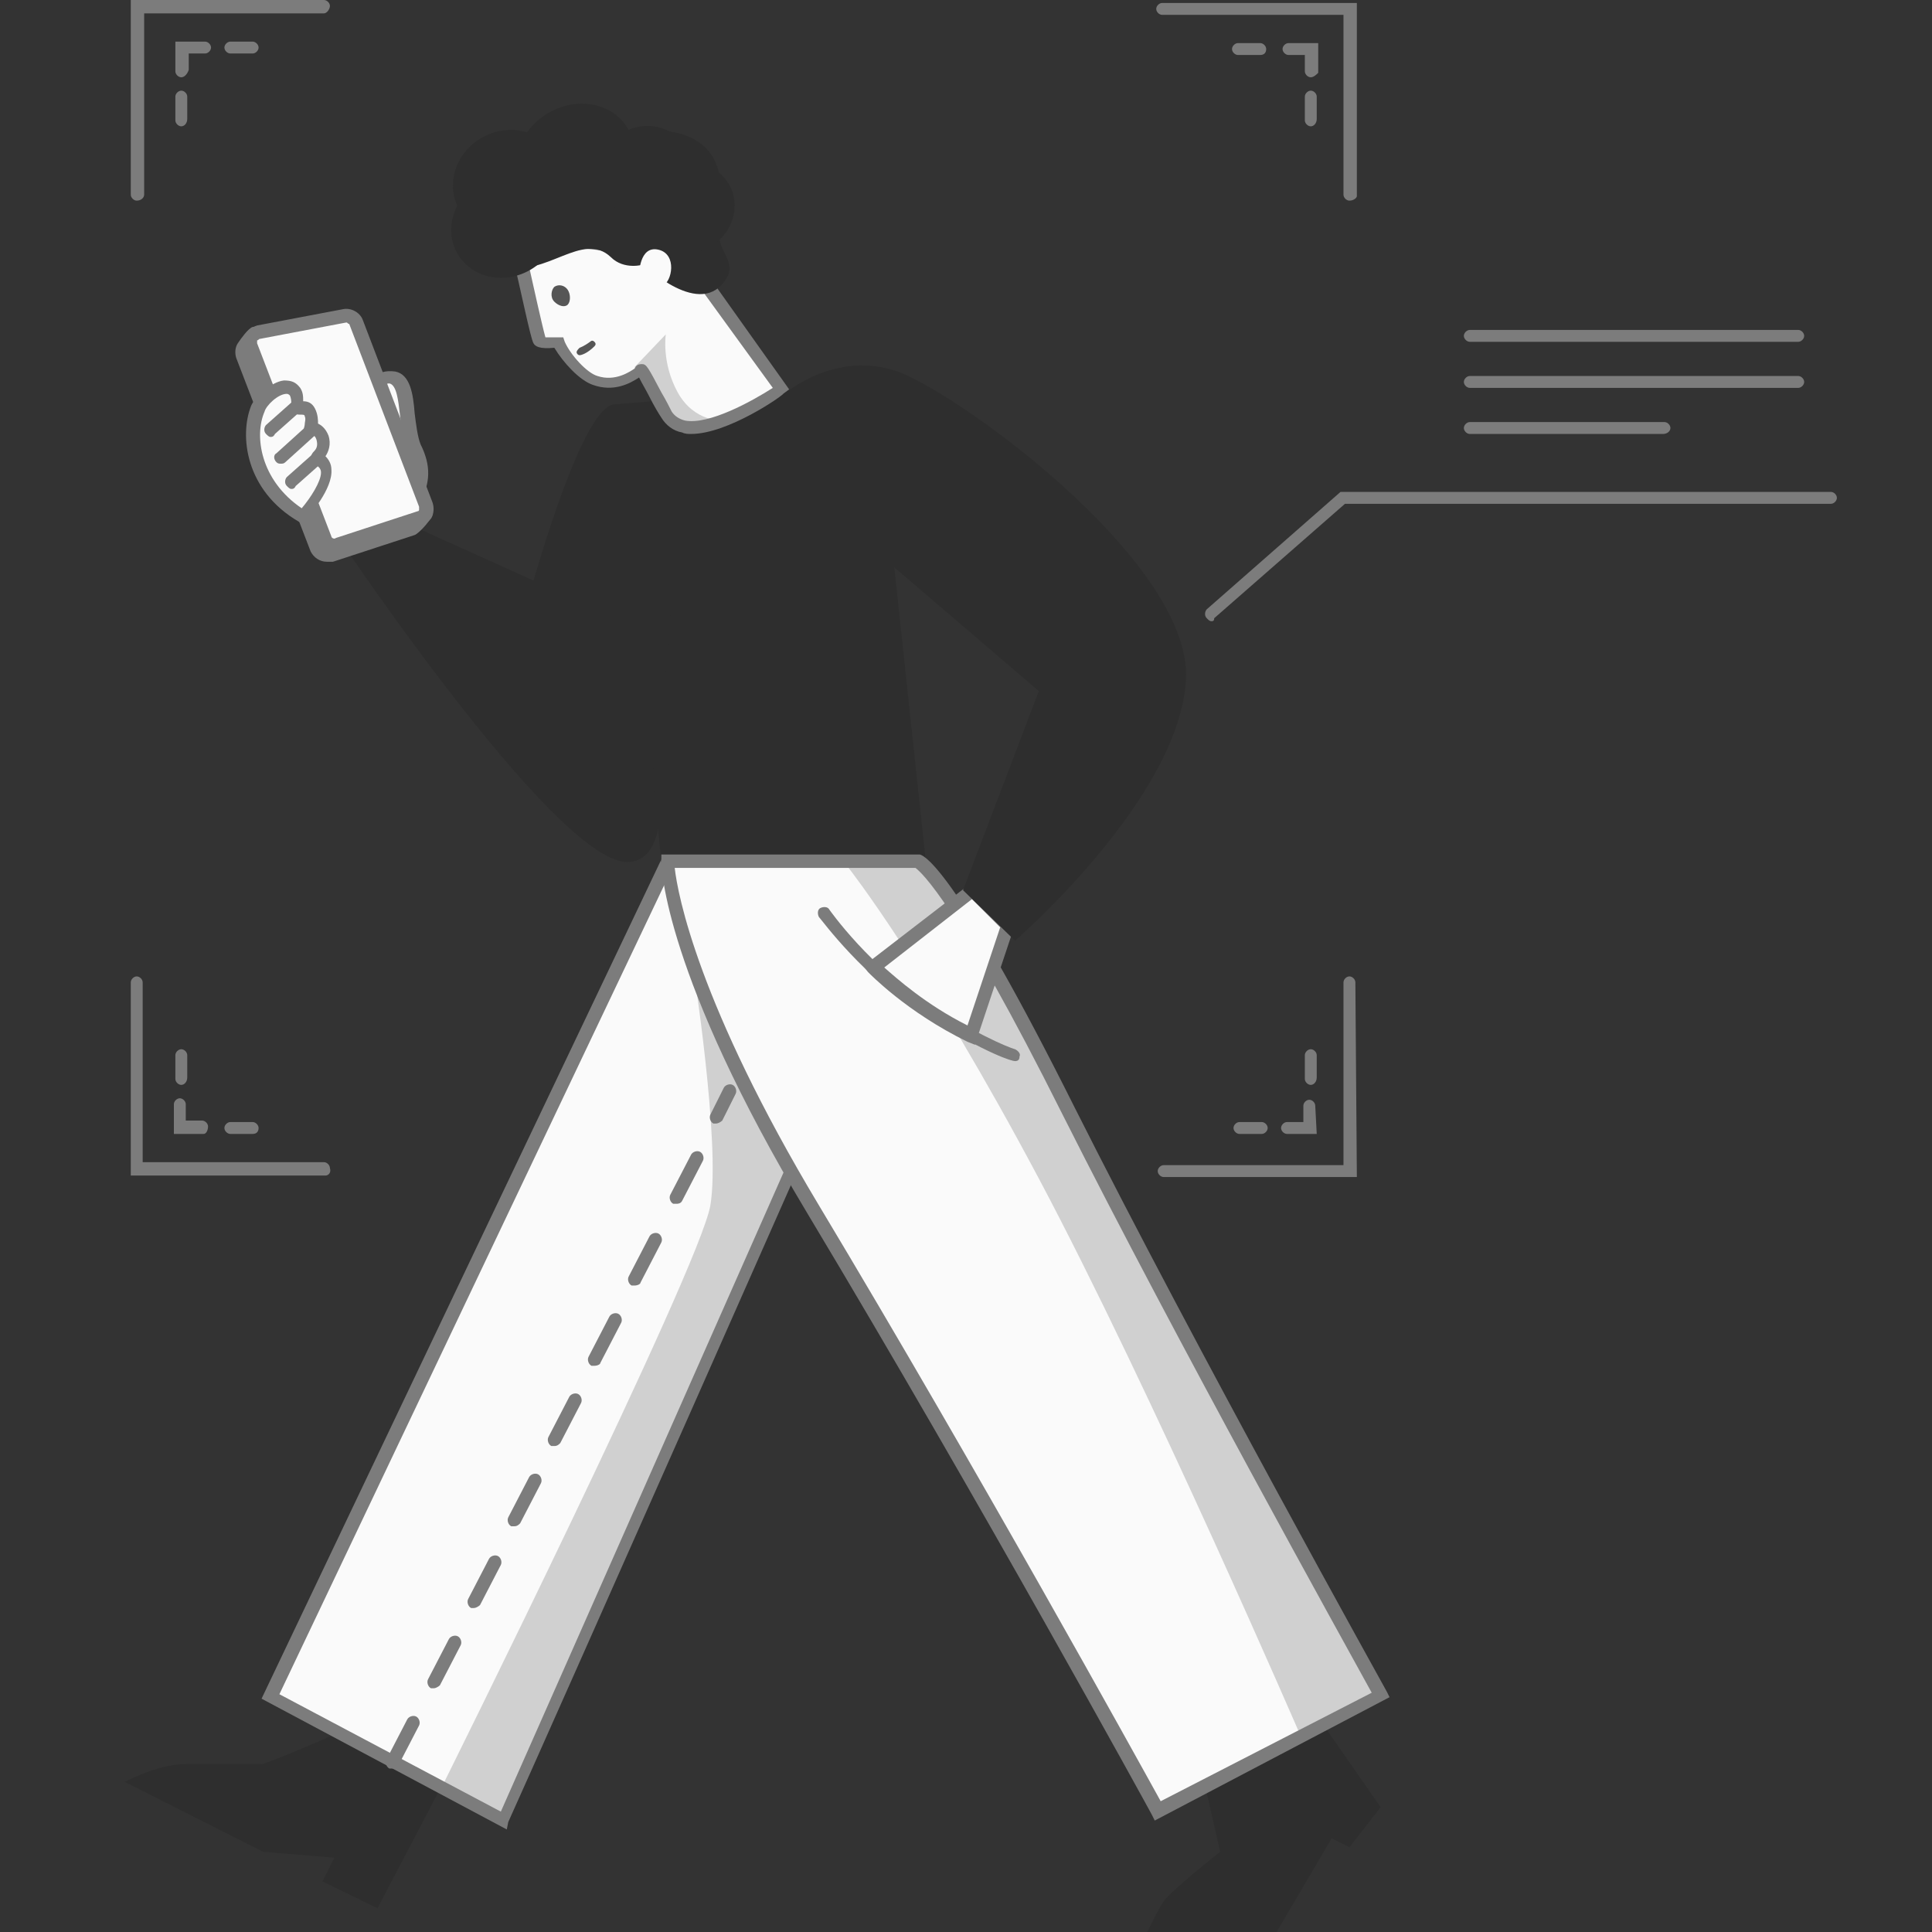 <?xml version="1.0" encoding="UTF-8"?> <!-- Generator: Adobe Illustrator 21.1.0, SVG Export Plug-In . SVG Version: 6.00 Build 0) --> <svg xmlns="http://www.w3.org/2000/svg" xmlns:xlink="http://www.w3.org/1999/xlink" id="_x31_" x="0px" y="0px" viewBox="0 0 130 130" style="enable-background:new 0 0 130 130;" xml:space="preserve"><rect x="0" y="0" width="130" height="130" fill="#333333" stroke="none"/> <style type="text/css"> .st0{fill:#7C7C7C;} .st1{fill:#2E2E2E;} .st2{fill:#FAFAFA;} .st3{fill:#D0D0D0;} .st4{fill:#565656;} </style> <g> <g> <path class="st0" d="M90.8,13.5c-0.2,0-0.4-0.2-0.4-0.4V1H78.2c-0.2,0-0.4-0.2-0.4-0.4s0.2-0.4,0.4-0.4h13.1v13 C91.3,13.3,91.1,13.5,90.8,13.5z"></path> </g> <path class="st1" d="M21.9,34.9c0,0,15.3,23.1,20.3,23.1s0.2-16,0.2-16l-15.5-7L21.9,34.9L21.9,34.9z"></path> <g> <path class="st2" d="M25.3,27c0,0-0.3-1.9,1.2-1.6c1.2,0.2,0.7,3.2,1.4,4.6c0.7,1.4,0.6,2.5-0.1,3.6C27.1,34.7,22.9,29.4,25.3,27z "></path> <path class="st0" d="M27.5,34.2C27.5,34.2,27.4,34.2,27.5,34.2c-1.1-0.1-2.4-1.9-3-3.5c-0.6-1.5-0.4-2.9,0.3-3.8 c0-0.4,0-1.1,0.5-1.6c0.2-0.2,0.6-0.4,1.3-0.3c1,0.2,1.2,1.5,1.3,2.8c0.1,0.8,0.2,1.6,0.4,2.1c0.7,1.4,0.7,2.6-0.1,4 C28,34,27.8,34.2,27.5,34.2z M27.5,33.3L27.5,33.3L27.5,33.3z M26.2,25.8c-0.2,0-0.3,0.1-0.3,0.1c-0.2,0.2-0.2,0.8-0.2,1.1v0.2 l-0.2,0.2c-0.9,0.9-0.5,2.3-0.2,3.1c0.6,1.6,1.7,2.7,2.1,2.8c0.5-0.9,0.7-1.8,0-3.1c-0.3-0.7-0.4-1.5-0.5-2.4 C26.8,27,26.7,25.9,26.2,25.8C26.3,25.8,26.2,25.8,26.2,25.8z"></path> </g> <path class="st1" d="M24.4,115.9c0,0-6.4,2.8-6.8,2.8c-0.2,0-2.8,0-5.1,0c-1.9,0-4.1,1.2-4.1,1.2l9.3,4.7l4.8,0.4l-0.8,1.6l3.7,1.8 l4.3-8.2L24.4,115.9z"></path> <path class="st1" d="M81.1,120.2l1,4.4c0,0-2.9,2.3-3.7,3.2c-0.4,0.5-1.2,2.2-1.2,2.2h8.7l3.7-6.3l1.2,0.6l2.1-2.7L89,116 L81.1,120.2z"></path> <g> <path class="st2" d="M18.2,114.2L44.9,58c0,0,12.4,11.3,12.2,12c-0.2,0.6-23.2,52.6-23.2,52.6L18.2,114.2z"></path> <path class="st3" d="M46.6,64.8c0,0,1.9,12.1,1.2,16.3c-0.7,4.2-18.1,39.2-18.1,39.2l4.2,2.3l19.4-43.8L46.6,64.8z"></path> <path class="st0" d="M34.1,123.1l-16.5-8.8l27.2-57.1l0.4,0.4C57.8,69.1,57.6,69.7,57.5,70c-0.2,0.6-20.9,47.3-23.3,52.6 L34.1,123.1z M18.8,114l14.9,7.9c7.7-17.4,21.9-49.5,23-52c-0.7-1.1-7.2-7.2-11.6-11.2L18.8,114z"></path> </g> <polygon class="st1" points="41.4,27.2 44.5,58 62.3,58 59.9,35.6 57.3,25.9 "></polygon> <g> <path class="st2" d="M44.9,58c0,0,0.2,7.3,9.8,23.4c11.8,19.7,23.2,40.5,23.2,40.5l15-7.7c0,0-12.6-22.6-21-39.3 C63.8,58.6,61.8,58,61.8,58H44.9z"></path> <path class="st3" d="M57.1,58.4c0,0,5.2,6.6,12.8,20.9S87.6,117,87.6,117l5.3-2.9c0,0-23-42.6-25.6-48S61.8,58,61.8,58L57.1,58.4z "></path> <path class="st0" d="M77.7,122.5l-0.2-0.4c-0.1-0.2-11.5-21-23.2-40.5c-9.6-16-9.8-23.3-9.8-23.6v-0.5h17.4 c0.4,0.1,2.6,1.4,10.4,17c8.3,16.5,20.9,39.1,21,39.3l0.2,0.4L77.7,122.5z M45.4,58.4c0.2,1.8,1.6,9.2,9.7,22.7 c10.8,18,21.4,37.2,23,40.1l14.2-7.3c-1.7-3.1-13.1-23.6-20.8-38.9c-7.1-14.2-9.5-16.3-9.9-16.6H45.4z"></path> </g> <path class="st1" d="M41.4,27.2c-3,0-8,21.2-8,21.2s9.9,9.6,9.9,7.9C43.4,54.6,48.7,27.2,41.4,27.2z"></path> <g> <path class="st2" d="M65.5,59.9l-6.7,5.2c0,0,2.5,2.6,6.6,4.6l2.5-7.4L65.5,59.9z"></path> <path class="st0" d="M65.6,70.3l-0.5-0.2c-4.1-2-6.6-4.6-6.7-4.7L58.1,65l7.4-5.7l2.8,2.9L65.6,70.3z M59.5,65.1 c0.8,0.7,2.8,2.5,5.6,3.9l2.2-6.6l-1.9-1.9L59.5,65.1z"></path> </g> <g> <path class="st0" d="M68.3,71.4C68.2,71.4,68.2,71.4,68.3,71.4c-0.2,0-1.7-0.4-6-3c-4.2-2.6-7-6.5-7.2-6.7 c-0.1-0.2-0.1-0.5,0.1-0.6c0.2-0.1,0.5-0.1,0.6,0.1c0,0,2.8,4,6.9,6.5s5.6,2.9,5.6,2.9c0.2,0.1,0.4,0.3,0.3,0.5 C68.6,71.3,68.5,71.4,68.3,71.4z"></path> </g> <g> <path class="st0" d="M9.2,13.5c-0.2,0-0.4-0.2-0.4-0.4V0h13c0.2,0,0.4,0.2,0.4,0.4S22,0.9,21.8,0.9H9.7v12.2 C9.7,13.3,9.5,13.5,9.2,13.5z"></path> </g> <g> <g> <path class="st0" d="M12.2,8.5c-0.2,0-0.4-0.2-0.4-0.4V6.5c0-0.2,0.2-0.4,0.4-0.4s0.4,0.2,0.4,0.4V8C12.6,8.3,12.4,8.5,12.2,8.5z "></path> </g> <g> <path class="st0" d="M12.2,5.2c-0.2,0-0.4-0.2-0.4-0.4v-2h2c0.2,0,0.4,0.2,0.4,0.4S14,3.6,13.8,3.6h-1.1v1.1 C12.6,5,12.4,5.2,12.2,5.2z"></path> </g> <g> <path class="st0" d="M17,3.6h-1.5c-0.2,0-0.4-0.2-0.4-0.4s0.2-0.4,0.4-0.4H17c0.2,0,0.4,0.2,0.4,0.4S17.2,3.6,17,3.6z"></path> </g> </g> <g> <g> <path class="st0" d="M84.8,3.7h-1.5c-0.2,0-0.4-0.2-0.4-0.4s0.2-0.4,0.4-0.4h1.5c0.2,0,0.4,0.2,0.4,0.4S85.1,3.7,84.8,3.7z"></path> </g> <g> <path class="st0" d="M88.2,5.2c-0.2,0-0.4-0.2-0.4-0.4V3.7h-1.1c-0.2,0-0.4-0.2-0.4-0.4s0.2-0.4,0.4-0.4h2v2 C88.6,5,88.4,5.2,88.2,5.2z"></path> </g> <g> <path class="st0" d="M88.2,8.5c-0.2,0-0.4-0.2-0.4-0.4V6.5c0-0.2,0.2-0.4,0.4-0.4c0.2,0,0.4,0.2,0.4,0.4V8 C88.6,8.3,88.4,8.5,88.2,8.5z"></path> </g> </g> <g> <path class="st0" d="M91.3,79.2h-13c-0.2,0-0.4-0.2-0.4-0.4c0-0.2,0.2-0.4,0.4-0.4h12.1V66.1c0-0.2,0.2-0.4,0.4-0.4 c0.2,0,0.4,0.2,0.4,0.4L91.3,79.2L91.3,79.2z"></path> </g> <g> <path class="st0" d="M21.9,79.1H8.8v-13c0-0.2,0.2-0.4,0.4-0.4s0.4,0.2,0.4,0.4v12.1h12.2c0.2,0,0.4,0.2,0.4,0.4 C22.3,78.9,22.1,79.1,21.9,79.1z"></path> </g> <g> <path class="st2" d="M27.8,35.5l-5.5,1.8c-0.3,0.1-0.7-0.1-0.9-0.4l-5-13c-0.2-0.4,0.1-0.8,0.5-0.9l5.8-1.1 c0.3-0.1,0.6,0.1,0.8,0.4l4.7,12.3C28.3,35,28.1,35.4,27.8,35.5z"></path> <path class="st0" d="M22,37.8c-0.5,0-0.9-0.3-1.1-0.7l-5-13c-0.1-0.3-0.1-0.7,0.1-1s0.7-1,1-1.1l5.6-0.6c0.5-0.1,1.1,0.2,1.3,0.7 l5.2,12.4c0.1,0.3-0.9,1.4-1.2,1.5l-5.5,1.8C22.3,37.8,22.1,37.8,22,37.8z M22.8,22.3L22.8,22.3L17,23.4c-0.1,0-0.1,0.1-0.2,0.1 c0,0,0,0.1,0,0.2l5,13c0,0.1,0.2,0.2,0.3,0.1l5.5-1.8c0.1,0,0.1-0.1,0.1-0.1s0-0.1,0-0.2L23,22.5C23,22.4,22.9,22.3,22.8,22.3z"></path> </g> <g> <path class="st2" d="M28.2,34.9l-5.5,1.8c-0.3,0.1-0.7-0.1-0.9-0.4l-5-13c-0.2-0.4,0.1-0.8,0.5-0.9l5.8-1.1 c0.3-0.1,0.6,0.1,0.8,0.4L28.6,34C28.8,34.4,28.6,34.8,28.2,34.9z"></path> <path class="st0" d="M22.5,37.2c-0.5,0-0.9-0.3-1.1-0.7l-5-13c-0.1-0.3-0.1-0.7,0.1-1s0.5-0.5,0.8-0.6l5.8-1.1 c0.5-0.1,1.1,0.2,1.3,0.7l4.7,12.3c0.1,0.3,0.1,0.6,0,0.9c-0.1,0.3-0.4,0.5-0.7,0.6l-5.5,1.8C22.7,37.1,22.6,37.2,22.5,37.2z M23.3,21.7C23.2,21.7,23.2,21.7,23.3,21.7l-5.8,1.1c-0.1,0-0.1,0.1-0.2,0.1c0,0,0,0.1,0,0.2l5,13c0,0.1,0.2,0.2,0.3,0.1l5.5-1.8 c0.1,0,0.1-0.1,0.1-0.1s0-0.1,0-0.2l-4.7-12.3C23.4,21.8,23.4,21.7,23.3,21.7z"></path> </g> <g> <path class="st2" d="M36.3,23c-0.2-0.3-1.4-5.7-1.4-5.7c3.9-2.8,12,1.1,12,1.1l5.6,7.8c0,0-6.1,4.4-7.7,1.8c-0.4-0.6-1.6-3-1.7-3 s-1.4,1.3-3.1,0.7c-0.8-0.3-2-1.6-2.5-2.6C37.2,23.1,36.4,23.2,36.3,23z"></path> <path class="st3" d="M44.8,22.5l-2.1,2.2c0,0,2,3.9,3.1,4s2.8-0.4,2.8-0.4s-1.9,0.1-3-1.9S44.8,22.5,44.8,22.5z"></path> <path class="st0" d="M46.5,29.2c-0.2,0-0.4,0-0.6-0.1c-0.6-0.1-1.1-0.5-1.4-1c-0.2-0.3-0.5-0.8-0.8-1.4c-0.2-0.4-0.5-0.9-0.7-1.3 c-0.6,0.4-1.7,1-3.1,0.5c-0.9-0.3-2-1.5-2.6-2.5c-1,0.1-1.3-0.1-1.4-0.3l0,0c-0.2-0.3-0.9-3.8-1.4-5.8L34.4,17l0.2-0.2 c4.1-3,12.1,0.9,12.5,1.1h0.1l5.9,8.3l-0.4,0.3C52.7,26.6,49,29.2,46.5,29.2z M43.2,24.5c0.3,0,0.4,0.2,1.3,1.9 c0.3,0.5,0.6,1.1,0.7,1.3c0.2,0.3,0.5,0.5,0.9,0.6c1.6,0.3,4.5-1.3,5.9-2.2l-5.3-7.3c-0.9-0.4-7.7-3.5-11.2-1.3 c0.4,1.8,1,4.5,1.2,5.2c0.2,0,0.4,0,0.9,0h0.3L38,23c0.4,0.9,1.5,2.1,2.2,2.3c1.2,0.4,2.2-0.3,2.5-0.5 C42.8,24.6,42.9,24.5,43.2,24.5C43.1,24.5,43.1,24.5,43.2,24.5z"></path> </g> <path class="st4" d="M38.2,19.5c0.2,0.3,0.2,0.8,0,1s-0.6,0.1-0.9-0.2s-0.2-0.8,0-1C37.6,19.1,38,19.2,38.2,19.5z"></path> <g> <path class="st4" d="M39,23.9c-0.1,0-0.2-0.1-0.2-0.2s0.1-0.2,0.2-0.3l0,0c0,0,0.3-0.1,0.7-0.4c0.1-0.1,0.2-0.1,0.3,0 s0.1,0.2,0,0.3C39.5,23.8,39.1,23.9,39,23.9L39,23.9z"></path> </g> <path class="st1" d="M43.3,17.8c0,0,3.9,3.8,5.6,0.9c0.6-1-0.4-1.7-0.5-2.7s0.9-4.7-1.2-6.3S42.7,9.2,41,9.2s-5.8-1.5-8.4,1.7 c-2.5,3-1.1,6.2,1.4,7c2.7,0.8,5.2-2.4,7.1-0.6C42,18.2,43.3,17.8,43.3,17.8z"></path> <path class="st2" d="M43,18.5c0,0,0-2,1.3-1.7s0.9,2.2,0.3,2.4C43.9,19.5,43,18.5,43,18.5z"></path> <ellipse transform="matrix(0.861 -0.508 0.508 0.861 -1.46 19.041)" class="st1" cx="34.1" cy="12.2" rx="3.7" ry="3.4"></ellipse> <ellipse transform="matrix(0.861 -0.508 0.508 0.861 -3.013 19.399)" class="st1" cx="34" cy="15.2" rx="3.7" ry="3.4"></ellipse> <ellipse transform="matrix(0.861 -0.508 0.508 0.861 -5.256797e-02 21.16)" class="st1" cx="38.7" cy="10.7" rx="4.1" ry="3.6"></ellipse> <ellipse transform="matrix(0.861 -0.508 0.508 0.861 0.183 23.671)" class="st1" cx="43.4" cy="11.5" rx="3.2" ry="3"></ellipse> <ellipse transform="matrix(0.861 -0.508 0.508 0.861 -0.691 25.479)" class="st1" cx="46.3" cy="14" rx="3.2" ry="3"></ellipse> <g> <path class="st0" d="M121,23H98.9c-0.2,0-0.4-0.2-0.4-0.4s0.2-0.4,0.4-0.4H121c0.2,0,0.4,0.2,0.4,0.4S121.2,23,121,23z"></path> </g> <g> <path class="st0" d="M121,26.1H98.9c-0.2,0-0.4-0.2-0.4-0.4c0-0.2,0.2-0.4,0.4-0.4H121c0.2,0,0.4,0.2,0.4,0.4S121.2,26.1,121,26.1 z"></path> </g> <g> <path class="st0" d="M111.9,29.2h-13c-0.2,0-0.4-0.2-0.4-0.4s0.2-0.4,0.4-0.4H112c0.2,0,0.4,0.2,0.4,0.4S112.2,29.2,111.9,29.2z"></path> </g> <g> <g> <path class="st2" d="M20.3,34.7c0,0,1.7-1.9,1.6-3c-0.1-0.6-0.5-0.8-0.5-0.9c-0.1-0.1,0.6-0.5,0.3-1.3C21.5,28.8,21,29,21,28.9 s0.2-0.6-0.1-1.1c-0.3-0.5-0.8-0.2-0.9-0.3c0-0.1,0.1-0.7-0.1-1.1c-0.6-1-2.3,0.5-2.5,1.1C16.6,29.3,17,32.8,20.3,34.7z"></path> <path class="st0" d="M20.4,35.3l-0.3-0.2c-3.6-2.1-4-5.8-3.2-7.8c0.2-0.5,1.3-1.6,2.2-1.7c0.5,0,0.8,0.1,1.1,0.5 c0.2,0.3,0.2,0.6,0.2,0.9c0.3,0,0.6,0.1,0.8,0.5c0.2,0.4,0.2,0.8,0.2,1c0.2,0.1,0.5,0.3,0.7,0.8c0.2,0.6,0,1.1-0.2,1.4 c0.2,0.2,0.4,0.5,0.4,0.9c0.1,1.3-1.5,3.1-1.7,3.3L20.4,35.3z M19.3,26.5L19.3,26.5c-0.6,0-1.4,0.8-1.5,1.2 c-0.7,1.6-0.3,4.6,2.5,6.5c0.6-0.7,1.3-1.8,1.3-2.4c0-0.3-0.2-0.4-0.3-0.5L21,31.1c-0.2-0.3,0-0.6,0.1-0.7 c0.2-0.2,0.3-0.4,0.2-0.8c-0.1-0.3-0.2-0.3-0.3-0.3c-0.1,0-0.4-0.1-0.5-0.3c-0.1-0.2,0-0.3,0-0.4c0-0.2,0.1-0.4,0-0.6 c0-0.1-0.1-0.1-0.3-0.1c-0.1,0-0.5,0-0.6-0.3c-0.1-0.1,0-0.3,0-0.4c0-0.2,0-0.4-0.1-0.6C19.5,26.6,19.4,26.5,19.3,26.5z"></path> </g> <g> <path class="st2" d="M21.4,30.9l-1.8,1.6L21.4,30.9z"></path> <path class="st0" d="M19.6,32.9c-0.1,0-0.2-0.1-0.3-0.2c-0.2-0.2-0.1-0.5,0-0.6l1.8-1.6c0.2-0.2,0.5-0.1,0.6,0 c0.2,0.2,0.1,0.5,0,0.6l-1.8,1.6C19.8,32.9,19.7,32.9,19.6,32.9z"></path> </g> <g> <path class="st2" d="M21,28.9l-2.1,1.9L21,28.9z"></path> <path class="st0" d="M18.9,31.2c-0.1,0-0.2,0-0.3-0.1c-0.2-0.2-0.2-0.5,0-0.6l2.1-1.9c0.2-0.2,0.5-0.2,0.6,0 c0.2,0.2,0.2,0.5,0,0.6l-2.1,1.9C19.1,31.2,19,31.2,18.9,31.2z"></path> </g> <g> <path class="st2" d="M20,27.4L18.2,29L20,27.4z"></path> <path class="st0" d="M18.2,29.4c-0.1,0-0.2-0.1-0.3-0.2c-0.2-0.2-0.1-0.5,0-0.6l1.8-1.6c0.2-0.2,0.5-0.1,0.6,0 c0.2,0.2,0.1,0.5,0,0.6l-1.8,1.6C18.4,29.4,18.3,29.4,18.2,29.4z"></path> </g> </g> <path class="st1" d="M51.3,27.8c0,0,3.8-4.4,8.8-2.9c3.8,1.1,20.1,12.8,19.7,20.8S68.3,63.3,68.3,63.3l-3.5-3.4l5.1-13.4L58.1,36.4 L51.3,27.8z"></path> <g> <path class="st0" d="M81.5,41.8c-0.1,0-0.2-0.1-0.3-0.2c-0.2-0.2-0.1-0.5,0-0.6l9-7.9h33c0.2,0,0.4,0.2,0.4,0.4s-0.2,0.4-0.4,0.4 H90.5l-8.8,7.7C81.7,41.8,81.6,41.8,81.5,41.8z"></path> </g> <g> <g> <path class="st0" d="M88.2,73c-0.2,0-0.4-0.2-0.4-0.4V71c0-0.2,0.2-0.4,0.4-0.4c0.2,0,0.4,0.2,0.4,0.4v1.5 C88.6,72.8,88.4,73,88.2,73z"></path> </g> <g> <path class="st0" d="M88.6,76.3h-2c-0.2,0-0.4-0.2-0.4-0.4c0-0.2,0.2-0.4,0.4-0.4h1.1v-1.1c0-0.2,0.2-0.4,0.4-0.4 c0.2,0,0.4,0.2,0.4,0.4L88.6,76.3L88.6,76.3z"></path> </g> <g> <path class="st0" d="M84.9,76.3h-1.5c-0.2,0-0.4-0.2-0.4-0.4c0-0.2,0.2-0.4,0.4-0.4h1.5c0.2,0,0.4,0.2,0.4,0.4 C85.3,76.1,85.1,76.3,84.9,76.3z"></path> </g> </g> <g> <g> <path class="st0" d="M17,76.3h-1.5c-0.2,0-0.4-0.2-0.4-0.4s0.2-0.4,0.4-0.4H17c0.2,0,0.4,0.2,0.4,0.4S17.3,76.3,17,76.3z"></path> </g> <g> <path class="st0" d="M13.7,76.3h-2v-2c0-0.2,0.2-0.4,0.4-0.4s0.4,0.2,0.4,0.4v1.1h1.1c0.2,0,0.4,0.2,0.4,0.4S13.9,76.3,13.7,76.3 z"></path> </g> <g> <path class="st0" d="M12.2,73c-0.2,0-0.4-0.2-0.4-0.4V71c0-0.2,0.2-0.4,0.4-0.4s0.4,0.2,0.4,0.4v1.5C12.6,72.8,12.4,73,12.2,73z"></path> </g> </g> <g> <path class="st0" d="M26.4,119c-0.1,0-0.1,0-0.2,0c-0.2-0.1-0.3-0.4-0.2-0.6l1.4-2.7c0.1-0.2,0.4-0.3,0.6-0.2 c0.2,0.1,0.3,0.4,0.2,0.6l-1.4,2.7C26.8,118.9,26.6,119,26.4,119z M29.2,113.6c-0.1,0-0.1,0-0.2,0c-0.2-0.1-0.3-0.4-0.2-0.6 l1.4-2.7c0.1-0.2,0.4-0.3,0.6-0.2c0.2,0.1,0.3,0.4,0.2,0.6l-1.4,2.7C29.5,113.5,29.3,113.6,29.2,113.6z M31.9,108.2 c-0.1,0-0.1,0-0.2,0c-0.2-0.1-0.3-0.4-0.2-0.6l1.4-2.7c0.1-0.2,0.4-0.3,0.6-0.2c0.2,0.1,0.3,0.4,0.2,0.6l-1.4,2.7 C32.2,108.1,32,108.2,31.9,108.2z M34.6,102.7c-0.1,0-0.1,0-0.2,0c-0.2-0.1-0.3-0.4-0.2-0.6l1.4-2.7c0.1-0.2,0.4-0.3,0.6-0.2 c0.2,0.1,0.3,0.4,0.2,0.6l-1.4,2.7C34.9,102.6,34.8,102.7,34.6,102.7z M37.3,97.3c-0.1,0-0.1,0-0.2,0c-0.2-0.1-0.3-0.4-0.2-0.6 l1.4-2.7c0.1-0.2,0.4-0.3,0.6-0.2c0.2,0.1,0.3,0.4,0.2,0.6l-1.4,2.7C37.6,97.2,37.5,97.3,37.3,97.3z M40,91.9c-0.1,0-0.1,0-0.2,0 c-0.2-0.1-0.3-0.4-0.2-0.6l1.4-2.7c0.1-0.2,0.4-0.3,0.6-0.2c0.2,0.1,0.3,0.4,0.2,0.6l-1.4,2.7C40.4,91.8,40.2,91.9,40,91.9z M42.7,86.5c-0.1,0-0.1,0-0.2,0c-0.2-0.1-0.3-0.4-0.2-0.6l1.4-2.7c0.1-0.2,0.4-0.3,0.6-0.2c0.2,0.1,0.3,0.4,0.2,0.6l-1.4,2.7 C43.1,86.4,42.9,86.5,42.7,86.5z M45.5,81c-0.1,0-0.1,0-0.2,0c-0.2-0.1-0.3-0.4-0.2-0.6l1.4-2.7c0.1-0.2,0.4-0.3,0.6-0.2 c0.2,0.1,0.3,0.4,0.2,0.6l-1.4,2.7C45.8,81,45.6,81,45.5,81z M48.2,75.6c-0.1,0-0.1,0-0.2,0c-0.2-0.1-0.3-0.4-0.2-0.6l0.9-1.8 c0.1-0.2,0.4-0.3,0.6-0.2c0.2,0.1,0.3,0.4,0.2,0.6l-0.9,1.8C48.5,75.5,48.3,75.6,48.2,75.6z"></path> </g> </g> </svg> 